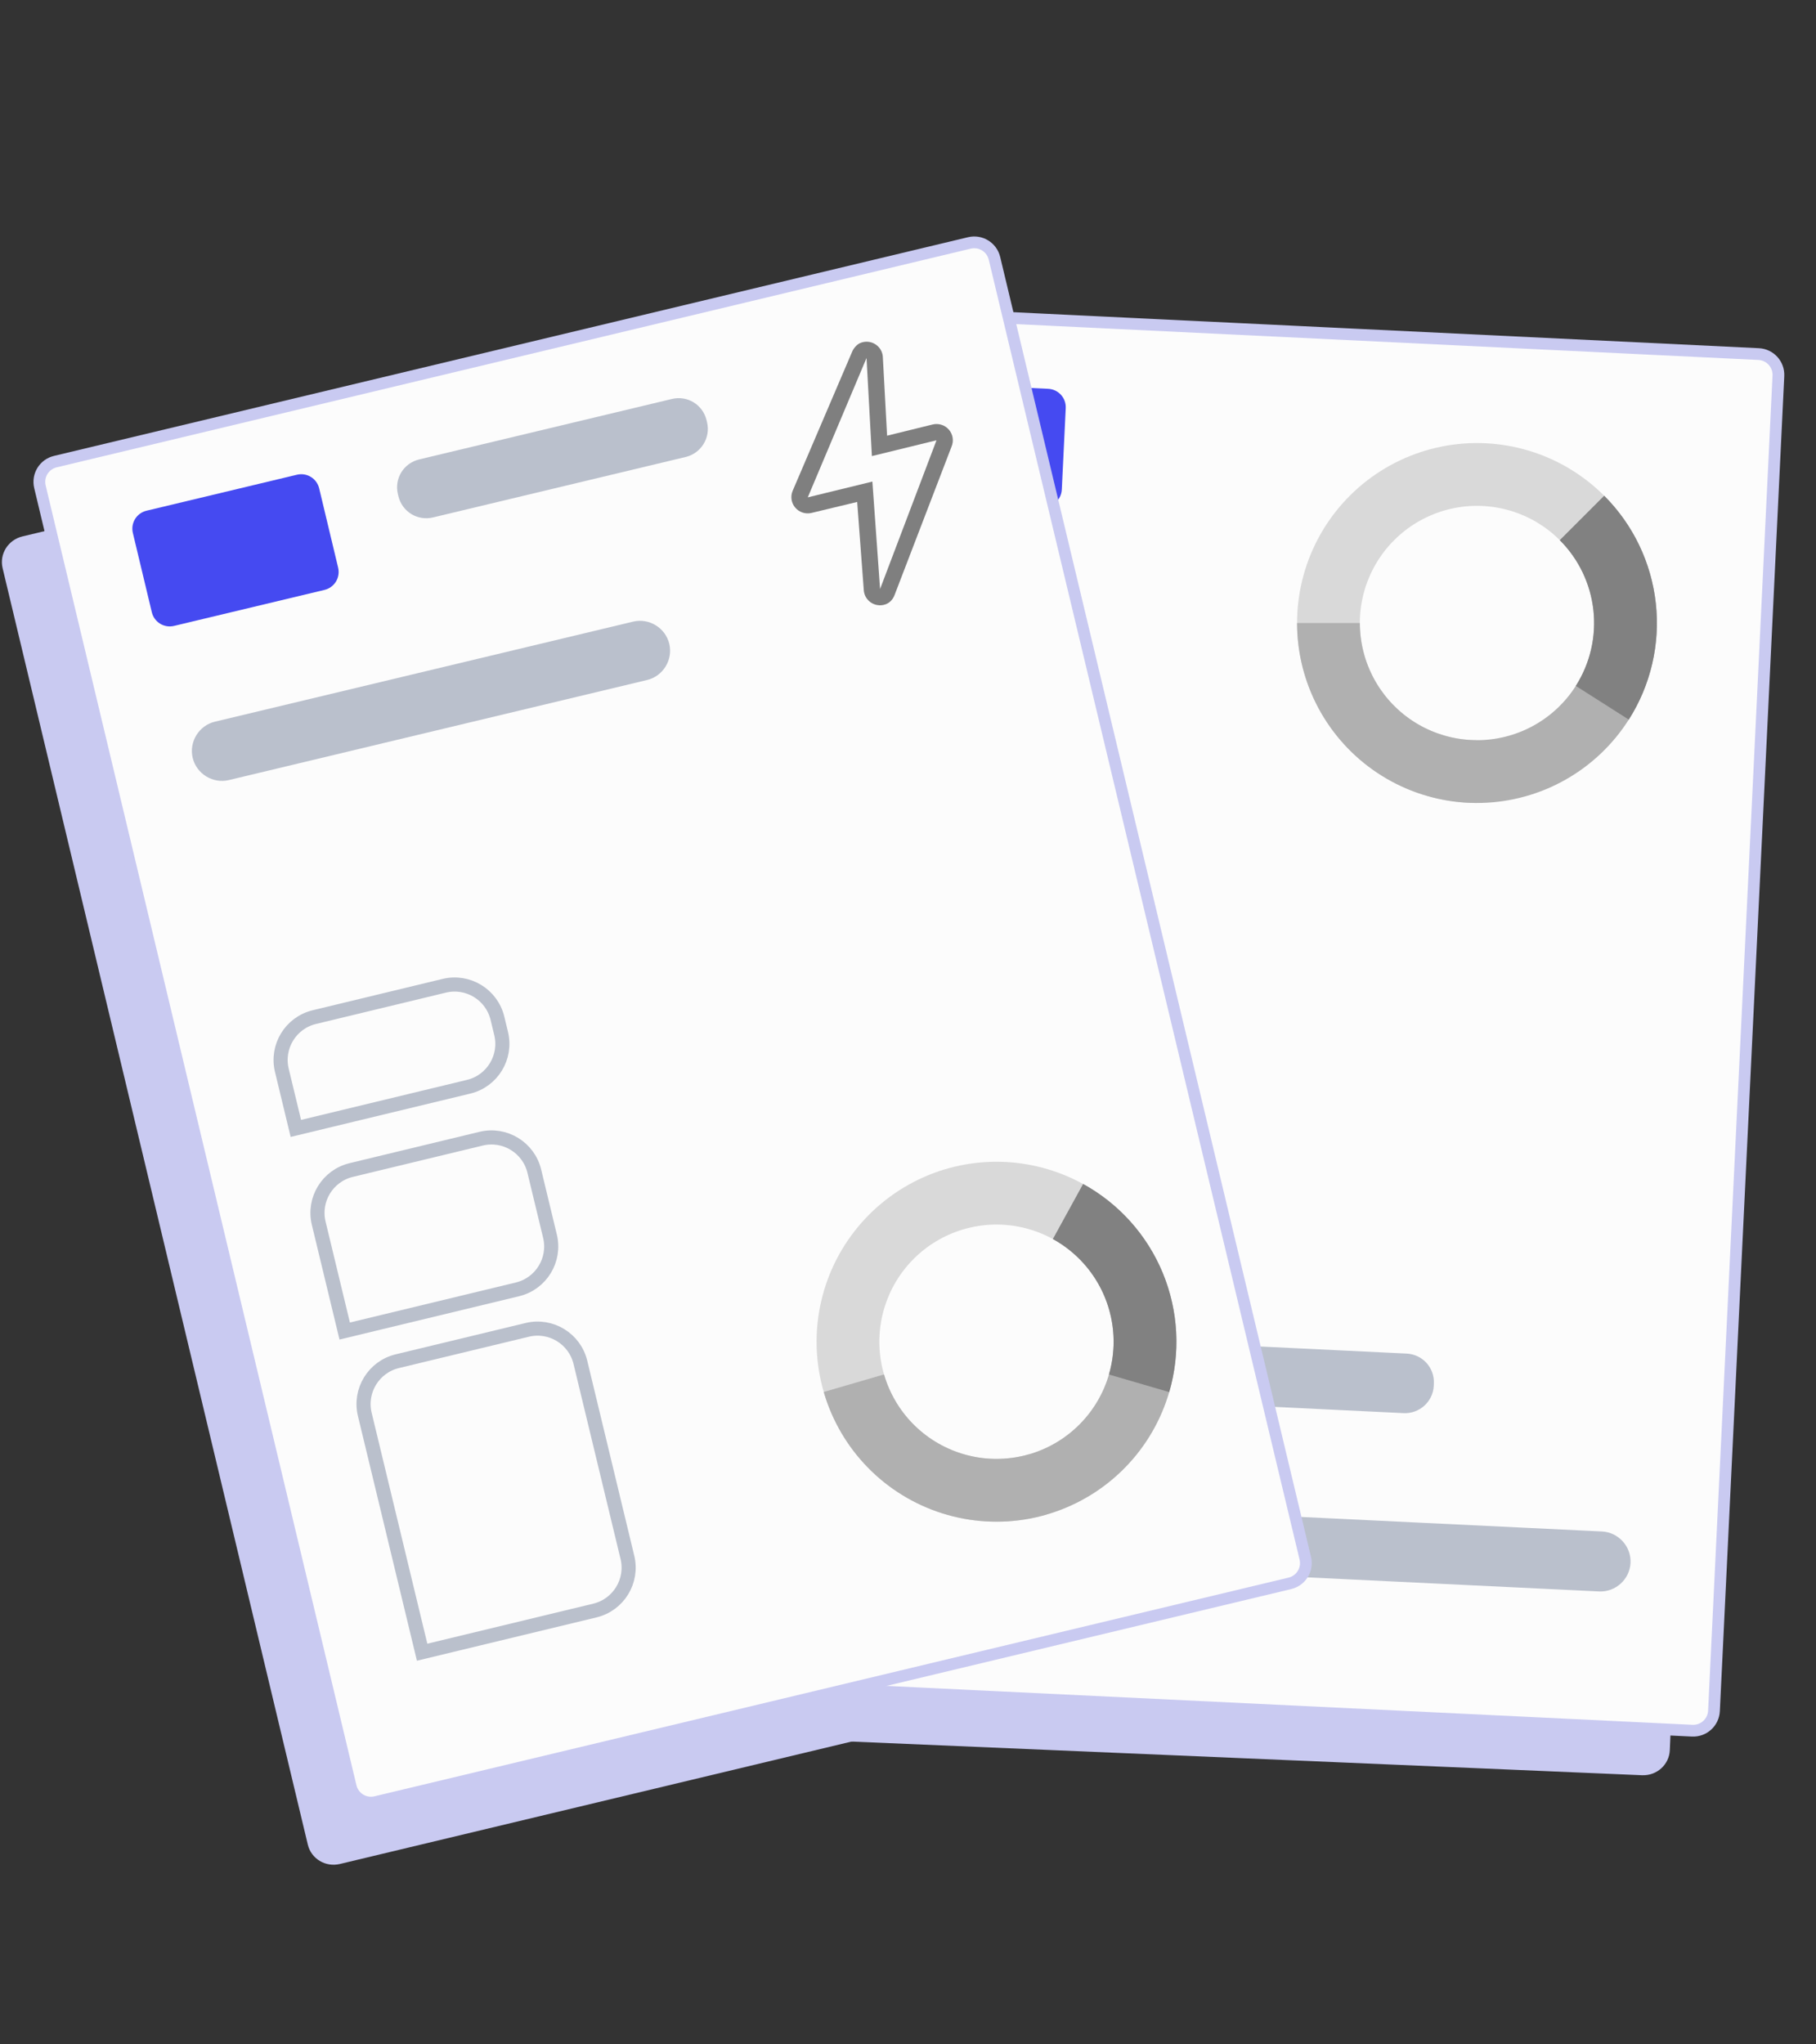 <svg width="519" height="584" viewBox="0 0 519 584" fill="none" xmlns="http://www.w3.org/2000/svg">
<rect x="0" y="0" width="519" height="584" fill="#333333" stroke="none"/>
<path d="M358.364 470.066L97.146 532.544C93.032 533.528 88.94 531.066 87.974 527.027L0.745 162.325C-0.222 158.285 2.314 154.238 6.427 153.254L267.645 90.776C271.759 89.793 275.851 92.254 276.817 96.294L364.046 460.996C365.013 465.036 362.477 469.082 358.364 470.066Z" fill="#C9CAF1"/>
<path d="M469.272 507.19L200.93 495.765C196.704 495.585 193.442 492.097 193.619 487.947L209.57 113.298C209.746 109.148 213.293 105.95 217.519 106.13L485.861 117.555C490.087 117.735 493.349 121.223 493.172 125.373L477.221 500.022C477.045 504.172 473.498 507.37 469.272 507.19Z" fill="#C9CAF1"/>
<path d="M234.317 88.209L502.59 101.159C505.888 101.318 508.412 104.098 508.253 107.396L489.842 488.8C489.682 492.098 486.902 494.622 483.604 494.463L215.331 481.512C212.033 481.353 209.509 478.573 209.668 475.275L228.08 93.871C228.239 90.573 231.019 88.049 234.317 88.209Z" fill="#FCFCFC" stroke="#C9CAF1" stroke-width="3.359"/>
<path d="M297.923 144.882L253.797 142.752C250.863 142.611 248.63 140.15 248.771 137.216L249.893 113.98C250.035 111.046 252.495 108.813 255.429 108.954L299.554 111.084C302.488 111.226 304.722 113.686 304.58 116.62L303.459 139.856C303.317 142.79 300.857 145.024 297.923 144.882Z" fill="#454AF1"/>
<path d="M401.152 403.739L326.983 400.158C322.406 399.937 318.944 396.124 319.165 391.547L319.193 390.96C319.414 386.383 323.228 382.921 327.805 383.142L401.973 386.722C406.55 386.943 410.012 390.757 409.791 395.333L409.763 395.92C409.542 400.497 405.611 403.954 401.152 403.739Z" fill="#BAC0CC"/>
<path d="M457.012 454.682L334.258 448.756C329.564 448.53 325.878 444.47 326.105 439.776C326.332 435.082 330.391 431.396 335.085 431.623L457.839 437.548C462.533 437.775 466.219 441.835 465.992 446.529C465.765 451.223 461.706 454.909 457.012 454.682Z" fill="#BAC0CC"/>
<path d="M422.111 229.417C413.656 229.417 405.331 227.331 397.873 223.345C390.416 219.359 384.057 213.596 379.359 206.565C374.662 199.535 371.77 191.454 370.941 183.039C370.113 174.624 371.372 166.134 374.608 158.322C377.844 150.51 382.956 143.617 389.492 138.253C396.029 132.889 403.787 129.219 412.08 127.57C420.374 125.92 428.946 126.341 437.037 128.796C445.129 131.25 452.49 135.662 458.469 141.641L445.781 154.329C441.889 150.437 437.096 147.564 431.828 145.966C426.561 144.369 420.98 144.094 415.581 145.168C410.182 146.242 405.131 148.631 400.876 152.123C396.62 155.616 393.292 160.103 391.185 165.189C389.079 170.275 388.259 175.802 388.799 181.28C389.338 186.758 391.22 192.019 394.279 196.596C397.337 201.173 401.477 204.926 406.332 207.521C411.187 210.115 416.607 211.473 422.111 211.473L422.111 229.417Z" fill="#D9D9D9"/>
<path d="M458.469 141.641C464.448 147.62 468.86 154.982 471.315 163.073C473.769 171.165 474.191 179.737 472.541 188.03C470.891 196.323 467.222 204.082 461.858 210.618C456.494 217.154 449.6 222.267 441.788 225.503C433.976 228.739 425.487 229.998 417.072 229.169C408.657 228.34 400.576 225.449 393.545 220.751C386.515 216.054 380.751 209.694 376.765 202.237C372.779 194.78 370.694 186.455 370.694 177.999L388.637 177.999C388.637 183.504 389.995 188.924 392.59 193.779C395.185 198.633 398.937 202.773 403.514 205.832C408.091 208.89 413.352 210.772 418.83 211.312C424.309 211.851 429.836 211.032 434.921 208.925C440.007 206.818 444.495 203.49 447.987 199.235C451.479 194.979 453.868 189.929 454.942 184.53C456.016 179.13 455.742 173.55 454.144 168.282C452.546 163.014 449.674 158.222 445.781 154.329L458.469 141.641Z" fill="#B0B0B0"/>
<path d="M458.469 141.641C466.74 149.913 471.944 160.757 473.222 172.385C474.499 184.012 471.773 195.728 465.495 205.597L450.355 195.966C454.442 189.541 456.217 181.914 455.385 174.344C454.554 166.774 451.166 159.714 445.781 154.329L458.469 141.641Z" fill="#818181"/>
<path d="M261.073 261.268L299.236 263.039C306.182 263.361 311.552 269.254 311.23 276.2L311.021 280.689C310.699 287.635 304.806 293.006 297.86 292.684L247.12 290.329L247.912 273.261C248.234 266.315 254.127 260.945 261.073 261.268Z" stroke="#BAC0CC" stroke-width="4.033"/>
<path d="M258.989 306.164L297.152 307.935C304.098 308.258 309.468 314.15 309.146 321.096L308.26 340.177C307.938 347.124 302.045 352.493 295.099 352.171L244.359 349.816L245.828 318.158C246.15 311.212 252.043 305.842 258.989 306.164Z" stroke="#BAC0CC" stroke-width="4.033"/>
<path d="M256.384 362.287L294.547 364.058C301.494 364.38 306.863 370.273 306.541 377.219L303.885 434.463C303.562 441.409 297.67 446.779 290.724 446.457L239.983 444.102L243.223 374.28C243.546 367.334 249.438 361.964 256.384 362.287Z" stroke="#BAC0CC" stroke-width="4.033"/>
<path d="M15.819 131.886L277.038 69.409C280.249 68.641 283.449 70.605 284.217 73.816L373.042 445.189C373.81 448.401 371.845 451.6 368.634 452.369L107.416 514.847C104.204 515.615 101.004 513.65 100.236 510.439L11.412 139.066C10.644 135.854 12.608 132.655 15.819 131.886Z" fill="#FCFCFC" stroke="#C9CAF1" stroke-width="3.359"/>
<path d="M92.721 168.544L49.757 178.821C46.9 179.504 44.068 177.765 43.385 174.908L37.973 152.283C37.29 149.426 39.029 146.594 41.885 145.911L84.85 135.635C87.707 134.952 90.539 136.69 91.222 139.547L96.634 162.172C97.317 165.029 95.578 167.861 92.721 168.544Z" fill="#454AF1"/>
<path d="M195.983 130.557L123.765 147.83C119.309 148.896 114.919 146.201 113.854 141.744L113.717 141.173C112.651 136.717 115.346 132.327 119.803 131.261L192.02 113.988C196.477 112.922 200.866 115.617 201.932 120.074L202.069 120.645C203.135 125.102 200.325 129.519 195.983 130.557Z" fill="#BAC0CC"/>
<path d="M184.93 194.284L65.405 222.872C60.834 223.965 56.162 221.096 55.068 216.526C53.975 211.955 56.844 207.282 61.415 206.189L180.94 177.601C185.51 176.508 190.183 179.377 191.276 183.948C192.37 188.518 189.501 193.191 184.93 194.284Z" fill="#BAC0CC"/>
<path d="M299.148 432.709C291.029 435.07 282.453 435.393 274.179 433.648C265.905 431.903 258.19 428.144 251.716 422.705C245.242 417.266 240.209 410.314 237.063 402.465C233.917 394.616 232.756 386.113 233.682 377.708C234.607 369.303 237.592 361.256 242.37 354.28C247.148 347.304 253.573 341.614 261.076 337.715C268.579 333.815 276.927 331.825 285.382 331.923C293.838 332.02 302.138 334.201 309.549 338.273L300.909 353.999C296.084 351.349 290.68 349.929 285.176 349.865C279.671 349.802 274.236 351.097 269.352 353.636C264.467 356.175 260.285 359.879 257.174 364.42C254.063 368.962 252.12 374.201 251.517 379.672C250.915 385.144 251.671 390.68 253.719 395.79C255.767 400.9 259.043 405.425 263.258 408.966C267.473 412.507 272.496 414.954 277.882 416.09C283.268 417.226 288.852 417.017 294.138 415.479L299.148 432.709Z" fill="#D9D9D9"/>
<path d="M309.549 338.273C316.96 342.345 323.252 348.181 327.869 355.265C332.485 362.35 335.283 370.463 336.015 378.887C336.747 387.311 335.39 395.785 332.064 403.56C328.738 411.334 323.547 418.168 316.949 423.456C310.352 428.745 302.551 432.325 294.24 433.879C285.928 435.433 277.362 434.913 269.299 432.365C261.236 429.818 253.926 425.321 248.016 419.274C242.106 413.226 237.779 405.814 235.418 397.695L252.648 392.684C254.185 397.97 257.002 402.795 260.849 406.732C264.697 410.67 269.456 413.597 274.705 415.256C279.954 416.914 285.531 417.253 290.942 416.241C296.353 415.229 301.431 412.899 305.726 409.456C310.022 406.013 313.402 401.563 315.567 396.502C317.732 391.441 318.615 385.924 318.139 380.44C317.662 374.956 315.841 369.674 312.835 365.062C309.83 360.45 305.733 356.65 300.909 353.999L309.549 338.273Z" fill="#B0B0B0"/>
<path d="M309.549 338.273C319.801 343.906 327.826 352.866 332.299 363.674C336.773 374.482 337.427 386.493 334.154 397.723L316.927 392.703C319.058 385.391 318.632 377.572 315.72 370.536C312.808 363.499 307.583 357.666 300.909 353.999L309.549 338.273Z" fill="#818181"/>
<path d="M89.836 290.591L126.976 281.635C133.736 280.005 140.537 284.163 142.167 290.923L143.221 295.292C144.851 302.052 140.693 308.855 133.933 310.485L84.553 322.393L80.548 305.783C78.918 299.023 83.076 292.221 89.836 290.591Z" stroke="#BAC0CC" stroke-width="4.033"/>
<path d="M100.372 334.282L137.511 325.325C144.271 323.696 151.073 327.854 152.703 334.614L157.181 353.183C158.811 359.943 154.652 366.744 147.893 368.375L98.513 380.282L91.084 349.473C89.453 342.713 93.612 335.912 100.372 334.282Z" stroke="#BAC0CC" stroke-width="4.033"/>
<path d="M113.543 388.901L150.682 379.945C157.442 378.315 164.244 382.474 165.874 389.233L179.308 444.942C180.938 451.702 176.779 458.503 170.02 460.134L120.64 472.042L104.254 404.093C102.624 397.333 106.783 390.531 113.543 388.901Z" stroke="#BAC0CC" stroke-width="4.033"/>
<g clip-path="url(#clip0_2758_6624)">
<path d="M247.647 102.286L249.182 130.302L267.645 125.794L251.519 168.285L249.32 137.589L230.858 142.094L247.647 102.286ZM246.532 97.772C246.41 97.802 246.29 97.837 246.172 97.875C245.392 98.137 244.929 98.534 244.407 99.11C244.113 99.433 243.865 99.795 243.671 100.186C243.613 100.303 243.561 100.423 243.514 100.546L226.515 140.281C225.856 141.897 226.156 143.74 227.298 145.06C228.438 146.38 230.224 146.953 231.925 146.544L244.977 143.412L246.859 168.559C246.983 170.729 248.601 172.522 250.754 172.873C251.38 172.976 252.02 172.95 252.636 172.797C254.054 172.446 255.055 171.494 255.633 170.079L271.97 127.536C272.629 125.92 272.327 124.075 271.187 122.757C270.047 121.438 268.261 120.864 266.56 121.273L253.526 124.477L252.322 102.255C252.321 101.886 252.276 101.519 252.187 101.161C251.582 98.719 249.145 97.211 246.693 97.734C246.638 97.745 246.585 97.759 246.532 97.772L246.532 97.772Z" fill="#7F7F7F"/>
</g>
<defs>
<clipPath id="clip0_2758_6624">
<rect width="74.398" height="74.398" fill="white" transform="translate(204.532 108.121) rotate(-13.913)"/>
</clipPath>
</defs>
</svg>
